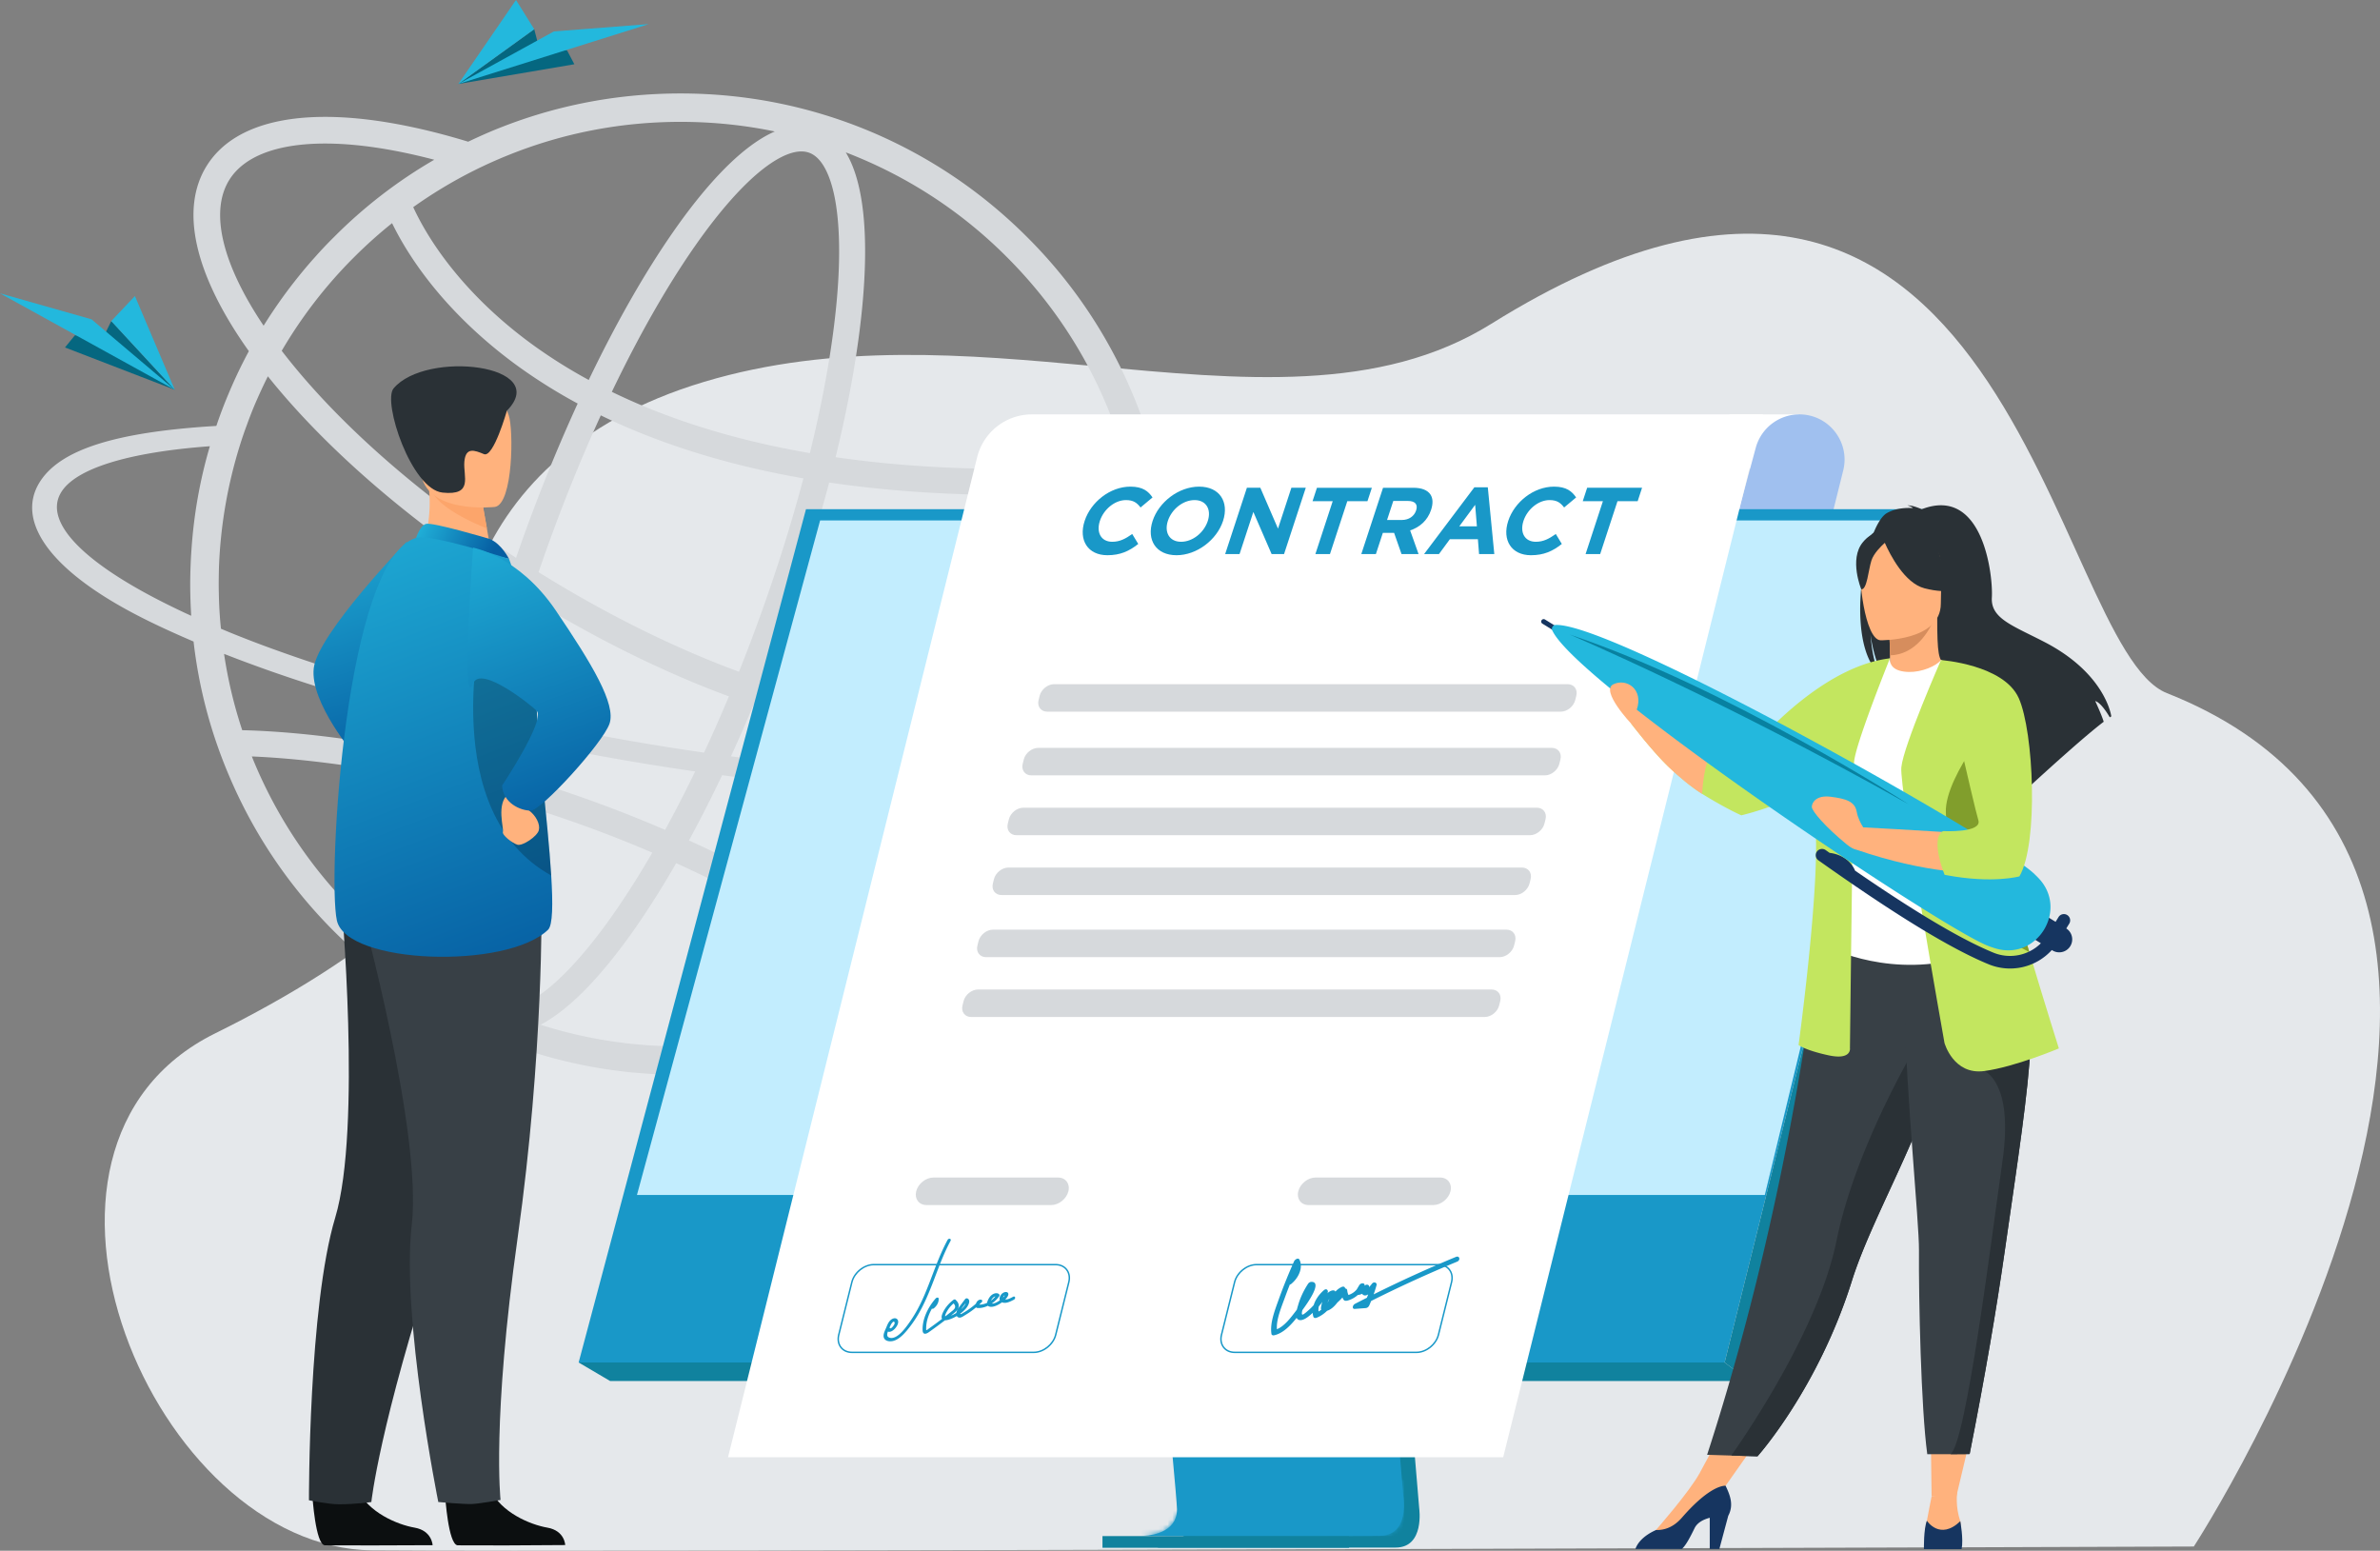 <svg width="505" height="329" viewBox="0 0 505 329" xmlns="http://www.w3.org/2000/svg" xmlns:xlink="http://www.w3.org/1999/xlink">
    <rect x="0" y="0" width="505" height="329" fill="#808080" stroke="none"/>
    <defs>
        <linearGradient x1="57.06%" y1="107.578%" x2="32.143%" y2="-72.59%" id="xhhv4c76fc">
            <stop stop-color="#065EA2" offset="0%"/>
            <stop stop-color="#2DD7F2" offset="100%"/>
        </linearGradient>
        <linearGradient x1="87.469%" y1="58.254%" x2="-44.77%" y2="32.426%" id="zxhmnptxsd">
            <stop stop-color="#065EA2" offset="0%"/>
            <stop stop-color="#2DD7F2" offset="100%"/>
        </linearGradient>
        <linearGradient x1="60.101%" y1="107.578%" x2="24.45%" y2="-72.59%" id="9zdhkr24ce">
            <stop stop-color="#065EA2" offset="0%"/>
            <stop stop-color="#2DD7F2" offset="100%"/>
        </linearGradient>
        <linearGradient x1="61.08%" y1="107.578%" x2="21.975%" y2="-72.59%" id="lvjn06etif">
            <stop stop-color="#065EA2" offset="0%"/>
            <stop stop-color="#2DD7F2" offset="100%"/>
        </linearGradient>
        <path d="M38.215 11.956H26.953c-12.818-.01-25.814-.05-26.953-.055.752 0 6.563-.142 7.384-4.517.833.042 2.458.107 4.704.107 8.505 0 25.939-.93 43.127-7.491l.3 3.567s.133.777.133 1.854c-.002 2.44-.683 6.426-5.111 6.48-2.562.033-7.047.05-12.322.055z" id="bvouhrwana"/>
    </defs>
    <g fill="none" fill-rule="evenodd">
        <path d="M465.496 328.107s92.576-142.169-5.709-181.053C435.03 137.26 426.395.139 316.427 68.699c-23.68 14.764-52.999 11.86-84.484 8.955-26.66-2.46-54.871-4.92-82.521 3.35C94.04 97.566 92.767 145.34 99.769 162.54c7.651 18.793-22.86 41.263-54.108 56.695C-3.355 243.44 32.689 328.51 78.994 328.917c46.306.407 386.502-.81 386.502-.81" fill="#E5E8EB"/>
        <path d="M213.685 193.274a97.376 97.376 0 0 1-17.824 14.136c-15.614-11.42-32.297-21.194-49.677-29.106a282.95 282.95 0 0 0 7.043-13.84c15.91 2.11 31.204 3.375 45.166 3.703 3.646.105 7.185.105 10.619.079 8.899-.105 16.823-.635 23.609-1.585-4.755 9.857-11.119 18.789-18.936 26.613zm-31.137 21.008c-12.094 5.128-24.904 7.717-38.135 7.717-10.193 0-20.15-1.539-29.715-4.587 7.249-3.802 14.533-12.534 20.142-20.582 2.893-4.15 5.784-8.743 8.638-13.7 16.456 7.459 32.281 16.62 47.145 27.294a97.955 97.955 0 0 1-8.075 3.858zM54.092 162.088a98.836 98.836 0 0 1-.656-1.601c8.598.35 22.889 1.765 39.594 5.585 1.21.276 2.418.565 3.625.858-.919 5.367-1.597 10.492-2.016 15.311-.793 9.129-.85 19.654 1.695 27.17-7.744-4.363-14.846-9.76-21.22-16.137-9.005-9.012-16.083-19.504-21.022-31.186zm-3.46-22.172c2.536.951 5.124 1.902 7.792 2.827 12.261 4.252 26.006 8.204 40.709 11.71a263.975 263.975 0 0 0-1.479 7.046 260.03 260.03 0 0 0-3.607-.852c-20.326-4.63-35.58-5.571-42.65-5.73a95.886 95.886 0 0 1-3.854-16.19l3.09 1.189zm-14.208-11.232c-18.724-9.144-27.28-17.97-23.451-24.234 3.09-5.074 14.34-8.51 31.559-9.779-2.113 7.136-3.407 14.51-3.909 21.988-.158 2.22-.237 4.44-.264 6.686v.582c0 2.246.08 4.493.212 6.712-1.427-.634-2.8-1.294-4.147-1.955zm17.668-42.919c.872-2.008 1.77-3.99 2.747-5.92l.002-.004c12.105 15.14 29.945 30.616 50.79 44.038-2.956 9.002-5.477 17.85-7.513 26.328-15.165-3.672-29.22-7.826-41.536-12.273a238.537 238.537 0 0 1-7.5-2.828 154.72 154.72 0 0 1-4.2-1.718 85.763 85.763 0 0 1-.422-6.396c-.027-1.03-.053-2.034-.053-3.065 0-1.19.026-2.405.053-3.594a99.244 99.244 0 0 1 4.49-26.005 79.7 79.7 0 0 1 1.452-4.228 86.533 86.533 0 0 1 1.69-4.335zM48.68 38.126c3.186-5.06 10.305-7.672 20.301-7.672 4.781 0 10.224.597 16.205 1.812 2.271.46 4.59 1.001 6.95 1.624l.006.002a102.292 102.292 0 0 0-21.306 16.434 82.662 82.662 0 0 0-3.909 4.123c-1.584 1.744-3.09 3.567-4.542 5.417a104.899 104.899 0 0 0-6.444 9.224l-.005.008c-8.833-13.125-11.488-24.253-7.256-30.972zm95.733-12.272c6.788 0 13.465.684 19.991 2.04-7.698 3.353-15.557 12.686-21.523 21.243-6.106 8.759-12.203 19.478-17.96 31.476a108.716 108.716 0 0 1-11.013-6.844c-11.451-8.13-18.312-16.644-22.05-22.354-1.986-3.031-3.324-5.614-4.177-7.467a97.957 97.957 0 0 1 12.666-7.647h.004c1.8-.908 3.634-1.758 5.496-2.556.135-.058.269-.117.404-.174l.094-.04a84.651 84.651 0 0 1 1.517-.62c11.594-4.679 23.9-7.057 36.55-7.057zm69.272 28.727c9.007 9.012 16.084 19.504 21.022 31.184a97.72 97.72 0 0 1 4.381 12.78c-22.586 1.652-43.284 1.133-61.787-1.547 2.938-12.004 4.915-23.296 5.78-33.27.959-11.015.84-24.062-3.621-31.404 1.034.398 2.065.813 3.088 1.247 11.673 4.942 22.157 11.998 31.137 21.01zM159.88 99.348c3.443.8 6.977 1.51 10.594 2.14-2.541 9.566-5.67 19.528-9.317 29.588a371.7 371.7 0 0 1-4.356 11.436c-13.696-5.032-28.233-12.23-42.524-21.12.738-2.16 1.5-4.328 2.288-6.5 3.387-9.346 7.063-18.341 10.918-26.765 9.714 4.711 20.547 8.468 32.397 11.221zm11.81-66.944c3.005 1.091 4.532 5.407 5.282 8.836 1.185 5.419 1.4 13.03.619 22.01-.853 9.83-2.821 20.994-5.748 32.881a189.204 189.204 0 0 1-10.35-2.07c-11.62-2.674-22.212-6.332-31.67-10.926 5.643-11.778 11.612-22.283 17.579-30.843 5.154-7.393 10.193-13.096 14.576-16.494 2.285-1.773 5.362-3.67 8.057-3.67.573 0 1.128.085 1.655.276zm-88.5 14.94a64.713 64.713 0 0 0 3.83 6.744c7.163 11.076 16.622 19.105 23.296 23.89a114.091 114.091 0 0 0 12.258 7.637c-3.957 8.628-7.725 17.835-11.19 27.396a381.036 381.036 0 0 0-1.888 5.338c-20.698-13.481-38.22-28.951-49.716-43.922l-.004-.006a98.445 98.445 0 0 1 9.873-13.92 99.206 99.206 0 0 1 4.78-5.233l.686-.687a98.943 98.943 0 0 1 8.076-7.237zm34.603 106.816a534.933 534.933 0 0 1-12.312-2.686c1.9-7.913 4.235-16.163 6.96-24.569 14.168 8.715 28.576 15.805 42.219 20.836a335.813 335.813 0 0 1-5.266 11.934 538.32 538.32 0 0 1-31.6-5.515zm23.334 21.905a273.117 273.117 0 0 0-38.124-13.21c.455-2.345.954-4.73 1.496-7.152 3.59.817 7.23 1.607 10.917 2.368a555.033 555.033 0 0 0 32.084 5.6 272.296 272.296 0 0 1-6.373 12.394zm-35.095 37.5c-3.005-1.093-4.53-5.409-5.281-8.836-1.186-5.419-1.4-13.03-.62-22.01.394-4.542 1.029-9.372 1.883-14.423a267.548 267.548 0 0 1 36.393 12.602c-2.676 4.618-5.38 8.896-8.086 12.777-5.154 7.392-10.194 13.098-14.576 16.495-2.772 2.149-6.708 4.484-9.713 3.394zm128.729-51.609c-7.051 1.269-15.845 2.009-26.118 2.114-15.942.195-34.25-1.065-53.544-3.61a340.35 340.35 0 0 0 4.766-10.887c5.988 2.005 11.8 3.592 17.339 4.717 6.349 1.29 12.143 1.926 17.313 1.926 12.12 0 20.805-3.501 25.094-10.314a17.816 17.816 0 0 0 1.726-3.569h-6.179c-.102.188-.212.374-.326.556-3.186 5.06-10.305 7.674-20.3 7.672-4.78 0-10.224-.597-16.206-1.812-5.214-1.059-10.682-2.545-16.318-4.418a380.394 380.394 0 0 0 4.33-11.375c3.767-10.392 6.99-20.693 9.6-30.585 11.886 1.753 24.646 2.634 38.203 2.634 8.44 0 17.193-.341 26.232-1.024a98.624 98.624 0 0 1 2.02 19.946c0 13.187-2.562 25.978-7.632 38.03zm24.852-17.046-8.055-.185c2.587 3.357 3.169 6.449 1.557 9.065-1.61 2.67-5.466 4.863-11.224 6.528 4.359-11.602 6.55-23.838 6.55-36.391 0-14.06-2.747-27.696-8.186-40.514a103.274 103.274 0 0 0-22.29-33.087c-9.56-9.567-20.68-17.072-33.065-22.331-12.836-5.418-26.463-8.166-40.486-8.166-14.05 0-27.677 2.748-40.512 8.166a118.67 118.67 0 0 0-4.543 2.06l-.014.008c-4.473-1.366-8.832-2.486-13.036-3.339-21.225-4.31-36.288-1.331-42.406 8.388-5.823 9.244-2.653 23.159 8.9 39.388l-.004.007a102.216 102.216 0 0 0-4.252 8.906 96.337 96.337 0 0 0-2.64 6.95c-21.71 1.296-33.33 5.119-37.555 12.043-4.912 8.06 1.796 18.878 23.267 29.396 2.958 1.454 6.127 2.881 9.454 4.308 1.11 9.752 3.619 19.24 7.474 28.33 5.23 12.396 12.73 23.546 22.29 33.115 9.56 9.54 20.679 17.044 33.065 22.303 12.835 5.42 26.462 8.166 40.512 8.166 14.023 0 27.65-2.747 40.486-8.166 12.386-5.259 23.505-12.763 33.064-22.303 9.298-9.304 16.666-20.14 21.867-32.137 10.592-2.193 17.564-5.629 20.335-10.174 1.929-3.145 1.69-6.634-.553-10.334z" fill="#D6D9DC"/>
        <path fill="#056780" d="m121.87 13.632-24.614 4.182 16.1-11.618.928 3.563 6.037.93 1.548 2.943"/>
        <path fill="#23B8DD" d="m97.256 17.814 20.28-11.153 20.123-1.55-40.403 12.703M113.356 6.196l-16.1 11.618L109.486 0l3.87 6.196"/>
        <path fill="#056780" d="m37.086 82.697-13.48-14.58-1.615 3.308-6.102-.286-2.1 2.578z"/>
        <path fill="#23B8DD" d="M37.086 82.697 19.418 67.744 0 62.234l37.086 20.463M23.607 68.117l13.479 14.58-8.46-19.886-5.02 5.306"/>
        <path fill="#FFF" d="M366.927 99.446h14.782v-11.53h-14.782z"/>
        <path d="m391.1 99.83-2.613 10.489h-20.075l4.131-15.311a9.589 9.589 0 0 1 9.256-7.092c6.235 0 10.81 5.86 9.301 11.914" fill="#A0C0EF"/>
        <path d="m289.596 182.72 11.537 137.27s1.21 8.32-4.975 8.336c-10.17.024-50.618 0-50.618 0s7.653-1.731 7.56-5.63c-.109-4.593-13.483-141.273-13.483-141.273l49.98 1.298" fill="#10829E"/>
        <path d="M292.794 325.835c-9.903.127-48.536.007-50.537 0 .753 0 6.564-.142 7.384-4.517.065-.344.1-.713.098-1.112-.004-.856-.474-6.288-1.238-14.562-.682-7.422-1.6-17.13-2.629-27.874-3.984-41.64-9.618-98.838-9.618-98.838l49.98 1.298 11.538 137.271s1.41 8.253-4.978 8.334" fill="#1998C8"/>
        <path fill="#1998C8" d="M410.976 108.025 365.94 289.061H122.78l48.24-181.036h239.956"/>
        <path fill="#10829E" d="m410.979 108.025 3.892 1.299-43.754 183.667-5.177-3.928 45.039-181.038"/>
        <path fill="#10829E" d="m129.453 292.991-6.673-3.928h243.16l5.177 3.928zM233.929 328.378h52.323v-2.488H233.93z"/>
        <path d="m296.359 292.91-.326 3.896-.013.145s-33.987 3.258-47.519 8.693c-.34-3.721-.741-8.017-1.187-12.734h49.045" fill="#D86713"/>
        <g transform="translate(242.257 313.934)">
            <mask id="pj209m274b" fill="#fff">
                <use xlink:href="#bvouhrwana"/>
            </mask>
            <path fill="#1998C8" mask="url(#pj209m274b)" d="M0 11.956h55.648V0H0z"/>
        </g>
        <path fill="#E3BB9E" d="M318.82 289.061h46.803"/>
        <path fill="#BBA767" d="M298.535 289.061h20.285"/>
        <path fill="#D86713" d="M295.381 289.061h3.154"/>
        <path fill="#E58433" d="M283.757 289.061h11.624"/>
        <path d="M365.623 289.06H283.76c34.613-11.003 51-27.102 57.603-35.54h33.103l-8.842 35.54" fill="#1998C8"/>
        <path fill="#C2EDFE" d="m409.144 110.418-34.679 143.105H135.153l38.861-143.105h235.13"/>
        <path fill="#F1A34F" d="M411.366 108.024v2.394h-2.222l.58-2.394h1.642"/>
        <path d="M154.475 309.171h164.478l55.128-221.255H218.947a11.963 11.963 0 0 0-11.606 9.075l-52.866 212.18" fill="#FFF"/>
        <path d="M212.52 189.893h108.957c1.352 0 2.732-1.106 3.069-2.458l.23-.921c.336-1.35-.495-2.458-1.844-2.458h-108.96c-1.35 0-2.73 1.107-3.066 2.458l-.23.921c-.337 1.352.492 2.458 1.844 2.458M331.17 150.986c1.352 0 2.732-1.105 3.069-2.457l.23-.921c.336-1.351-.493-2.457-1.844-2.457H223.667c-1.351 0-2.731 1.106-3.068 2.457l-.23.921c-.337 1.352.492 2.457 1.844 2.457H331.17zM218.845 164.501h108.96c1.349 0 2.729-1.106 3.066-2.457l.23-.921c.336-1.352-.493-2.458-1.842-2.458h-108.96c-1.352 0-2.732 1.106-3.068 2.458l-.23.92c-.337 1.352.494 2.458 1.844 2.458M215.682 177.197H324.64c1.351 0 2.731-1.105 3.068-2.458l.23-.921c.337-1.35-.492-2.456-1.844-2.456H217.137c-1.352 0-2.732 1.105-3.069 2.456l-.23.921c-.336 1.353.493 2.458 1.844 2.458M206.072 215.766H315.03c1.351 0 2.731-1.105 3.068-2.458l.23-.921c.337-1.35-.492-2.456-1.844-2.456H207.527c-1.352 0-2.732 1.105-3.069 2.456l-.23.921c-.336 1.353.493 2.458 1.844 2.458M209.235 203.07h108.96c1.349 0 2.729-1.105 3.066-2.458l.23-.919c.336-1.352-.493-2.458-1.842-2.458h-108.96c-1.351 0-2.732 1.106-3.068 2.458l-.23.92c-.337 1.352.494 2.457 1.844 2.457M196.591 255.661h26.464c1.605 0 3.243-1.313 3.643-2.917.4-1.604-.583-2.918-2.189-2.918h-26.463c-1.603 0-3.244 1.314-3.644 2.918-.398 1.604.586 2.917 2.19 2.917M277.664 255.661h26.463c1.603 0 3.244-1.313 3.644-2.917.4-1.604-.586-2.918-2.19-2.918h-26.463c-1.605 0-3.243 1.314-3.644 2.918-.4 1.604.587 2.917 2.19 2.917" fill="#D6D9DC"/>
        <path d="M185.402 268.455c-1.986 0-4.002 1.618-4.499 3.605l-2.781 11.168c-.241.963-.084 1.865.44 2.535.5.64 1.283.993 2.201.993h38.593c1.986 0 4.003-1.615 4.497-3.604l2.784-11.166c.24-.966.083-1.865-.442-2.537-.498-.641-1.281-.994-2.2-.994h-38.593zm33.954 18.612h-38.593c-1.017 0-1.885-.394-2.445-1.112-.584-.748-.76-1.744-.496-2.803l2.782-11.166c.527-2.119 2.679-3.841 4.798-3.841h38.593c1.017 0 1.885.396 2.445 1.114.584.748.761 1.742.497 2.801l-2.782 11.168c-.527 2.117-2.68 3.839-4.799 3.839zM266.61 268.455c-1.983 0-4.002 1.618-4.496 3.605l-2.782 11.168c-.24.963-.086 1.865.44 2.535.5.64 1.28.993 2.202.993h38.593c1.983 0 4.002-1.615 4.496-3.604l2.782-11.166c.24-.966.085-1.865-.44-2.537-.5-.641-1.281-.994-2.202-.994H266.61zm33.957 18.612h-38.593c-1.017 0-1.888-.394-2.448-1.112-.584-.748-.759-1.744-.496-2.803l2.782-11.166c.53-2.119 2.681-3.841 4.798-3.841h38.593c1.017 0 1.888.396 2.448 1.114.583.748.758 1.742.496 2.801l-2.782 11.168c-.53 2.117-2.681 3.839-4.798 3.839zM239.86 103.243c2.65 0 3.808 1.005 4.691 2.292l-2.545 2.13c-.761-.985-1.494-1.568-3.102-1.568-2.37 0-4.724 1.97-5.528 4.423-.79 2.412.218 4.422 2.628 4.422 1.608 0 2.802-.643 4.237-1.648l1.277 2.11c-1.953 1.548-3.838 2.392-6.55 2.392-4.138 0-6.163-3.196-4.825-7.276 1.31-4 5.398-7.277 9.717-7.277zm14.584 0c4.339 0 6.392 3.236 5.067 7.277-1.31 4-5.538 7.276-9.877 7.276s-6.393-3.236-5.067-7.276c1.31-4 5.537-7.277 9.877-7.277zm-.976 2.854c-2.49 0-4.864 1.97-5.667 4.423-.791 2.412.318 4.422 2.809 4.422 2.49 0 4.864-1.97 5.669-4.422.79-2.413-.32-4.423-2.81-4.423zm11.104-2.613h2.852l3.748 8.664 2.84-8.664h3.055l-4.613 14.071h-2.633l-3.878-8.945-2.93 8.945h-3.054l4.613-14.07m26.516 0-.936 2.853h-4.278l-3.677 11.217h-3.094l3.676-11.217h-4.278l.936-2.854h11.65zm8.798 0c1.79 0 3.01.502 3.631 1.426.527.784.586 1.89.138 3.257-.744 2.271-2.439 3.698-4.442 4.362l1.787 5.025h-3.616l-1.576-4.502h-2.39l-1.477 4.502h-3.095l4.613-14.07h6.427zm15.804-.101 1.38 14.171h-3.234l-.25-3.156h-5.946l-2.32 3.156h-3.155l10.673-14.171h2.852zm-2.686 3.718-3.363 4.563h3.735l-.372-4.563zm-14.294-.824h-3.073l-1.325 4.04h3.134c1.507 0 2.633-.803 3.035-2.03.436-1.326-.264-2.01-1.771-2.01zm21.31 4.242c1.313-4 5.398-7.277 9.718-7.277 2.65 0 3.807 1.005 4.693 2.292l-2.548 2.13c-.76-.985-1.494-1.568-3.101-1.568-2.37 0-4.724 1.97-5.527 4.423-.791 2.412.217 4.422 2.627 4.422 1.607 0 2.804-.643 4.238-1.648l1.276 2.11c-1.954 1.548-3.837 2.392-6.549 2.392-4.137 0-6.165-3.196-4.826-7.276m20.092-4.182h-4.278l.936-2.854h11.65l-.935 2.854h-4.278l-3.677 11.217h-3.094l3.676-11.217" fill="#1998C8"/>
        <path d="M280.37 276.984c-.067.324-.14.648-.02.88-.187.14-.379.267-.58.383a3.307 3.307 0 0 1 .068-1.079c.266-.317.516-.641.75-.974-.096.274-.17.543-.219.79zm1.694-1.446a3.776 3.776 0 0 1-.36.805c.087-.271.207-.543.36-.805zm26.86-8.875a275.977 275.977 0 0 0-17.456 7.947c.228-.648.436-1.296.617-1.944.145-.52-.555-.869-.99-.295a8.882 8.882 0 0 1-.613.726c.147-.466-.402-.724-.875-.383-.03.022-.059.046-.09.07.23-.625-.745-.72-1.106-.113l-.542.906a3.787 3.787 0 0 1-1.748 1.166 2.992 2.992 0 0 1-.258-.971c-.022-.268-.217-.412-.45-.414-.01-.317-.298-.506-.722-.317a3.96 3.96 0 0 0-1.328.98c-.289-.54-1.218-.153-1.714.365.013-.03.028-.059.041-.087.234-.501-.201-1.075-.787-.57-1.046.903-1.805 2.036-2.159 3.166-.345.383-.71.75-1.104 1.09-.193.164-1.087.993-1.293.92-.195-.067-.092-.581-.004-.945l.096-.133c.744-1.035 4.33-5.911 1.804-5.868-.269.005-.542.18-.704.427-.923 1.423-1.636 2.922-2.069 4.417-.083.286-.199.656-.293 1.044l-.22.295c-1.005 1.315-2.391 3.215-4.019 3.863-.148-2.062.89-4.502 1.676-6.664.339-.933.693-1.865 1.058-2.797a.77.77 0 0 0 .35-.182c1.759-1.48 2.476-3.672 1.68-5.147-.23-.427-.93-.04-1.13.411a117.95 117.95 0 0 0-3.29 8.176c-.868 2.423-1.855 4.986-1.494 7.223.04.234.313.324.57.267 1.855-.405 3.472-2.055 4.77-3.703a.765.765 0 0 0 .508.448c.864.259 2.043-.702 2.892-1.505.017.28.067.553.15.814.092.284.385.348.729.21.802-.322 1.553-.838 2.185-1.462.837-.258 1.57-.948 2.182-1.753.387-.337.746-.696 1.076-1.075.073.208.169.399.3.55.317.36 1.113.035 1.62-.197a5.438 5.438 0 0 0 1.335-.878c.31-.024.62-.112.918-.25a.739.739 0 0 0 .217.228c.317.212.689.127 1.06-.1-.085.234-.17.47-.26.706-.84.425-1.68.852-2.52 1.287-.553.285-.682 1.134-.06 1.086.77-.057 1.54-.116 2.311-.175.35-.027.626-.248.774-.585.136-.308.265-.617.392-.925a275.244 275.244 0 0 1 18.244-8.341c.783-.324.523-1.33-.258-1.009zM189.822 280.593c.07.274-.192.63-.409.882a1.43 1.43 0 0 1-.245.243.905.905 0 0 1-.175.105.284.284 0 0 0-.054.013.234.234 0 0 0-.219-.122c.09-.204.186-.407.278-.6.135-.287.678-1.092.824-.52zm11.235-17.524c-2.075 3.861-3.239 7.822-4.925 11.727-.822 1.902-1.789 3.803-3.047 5.6-.874 1.252-2.782 3.973-4.4 3.384-.402-.147-.514-.493-.383-.963.029-.105.064-.212.1-.32.204.123.521.073.84-.098.521-.278.965-.834 1.193-1.329.242-.525.203-1.07-.219-1.304-.372-.206-.925-.022-1.317.37-.433.435-.63.991-.844 1.495-.26.615-.608 1.282-.568 1.875.059.893 1.019 1.208 1.96 1.003 1.139-.252 2.151-1.25 2.919-2.158a24.96 24.96 0 0 0 2.395-3.377c1.406-2.37 2.401-4.833 3.34-7.27 1.084-2.824 2.097-5.667 3.588-8.442.245-.453-.387-.648-.632-.193zM212.929 275.045c.043-.072.249-.304.216-.146-.02.083-.175.245-.293.363a.55.55 0 0 1 .077-.217zm-1.732.02c-.267.328-.58.62-.921.864.188-.413.627-.888.92-.864zm-6.308 1.431c-.083.37-.53.87-.776 1.11a4.427 4.427 0 0 1-.147.14c.271-.425.602-.84.923-1.25zm-4.055 1.904a6.245 6.245 0 0 1 1.503-1.869c.267.298.51.703.146 1.176-.203.262-.52.481-.778.687a90.456 90.456 0 0 1-1.131.888c-.103-.203.149-.663.26-.882zm14.12-3.274c-.422.226-.875.477-1.317.55a1.236 1.236 0 0 1-.337.008c.313-.313.604-.678.652-1.022.077-.56-.54-.69-1.06-.4-.466.256-.768.774-.799 1.206a.837.837 0 0 0 .064.398c-.45.324-1.223.77-1.702.683a6.229 6.229 0 0 0 1.566-1.548c.079-.116.083-.27.022-.352-.263-.346-.796-.37-1.317-.1-.56.286-.914.846-1.13 1.36a1.963 1.963 0 0 0-.147.5c-.553.254-1.133.387-1.67.378l-.003-.01c.177-.163.348-.329.518-.497.254-.252.1-.51-.133-.543-.53-.07-.923.383-1.076.842a16.157 16.157 0 0 1-2.65 1.922c-.235.133-.552.407-.71.234a8.377 8.377 0 0 0 1.077-.95c.636-.674 1.268-1.875.513-2.291a.443.443 0 0 0-.535.131c-.333.44-.663.88-.995 1.32-.29.385-.589.766-.764 1.188a1.565 1.565 0 0 0-.11.414 7.239 7.239 0 0 1-1.14.58c.196-.155.39-.31.583-.468.55-.447 1.048-.97 1.076-1.594.026-.58-.345-.987-.693-1.33-.094-.094-.317-.05-.455.054-1.06.808-1.927 1.891-2.358 3.03-.137.363-.188.74-.032.99-.945.72-1.901 1.425-2.865 2.11-.103.075-.353.303-.453.268-.092-.033-.055-.25-.055-.35a6.814 6.814 0 0 1 .046-.813c.068-.595.22-1.203.442-1.812.192-.532.44-1.057.735-1.569.111.05.262.042.404-.074.724-.591 1.087-1.368 1.017-2.095-.026-.254-.433-.216-.623 0-1.798 2.047-2.87 4.579-2.775 6.78.021.486.242.895.892.624.297-.125.575-.35.844-.54a116.776 116.776 0 0 0 3.016-2.23c.365.01.787-.125 1.164-.261a7.967 7.967 0 0 0 1.338-.641c.127.225.357.367.702.332.354-.035.844-.394 1.177-.593a17.66 17.66 0 0 0 1.152-.755c.363-.26.718-.536 1.061-.825.079.11.217.142.453.149.317.009.656-.03.99-.107a5.37 5.37 0 0 0 1.07-.377.651.651 0 0 0 .175.12c.396.191.943.104 1.448-.09.47-.179.938-.441 1.36-.765.12.055.256.09.398.107.678.075 1.42-.287 2.11-.652.471-.25.316-.873-.161-.624z" fill="#1998C8"/>
        <path d="M20.823 37.132S1.928 56.651 1.022 64.01c-.907 7.36 8.99 18.874 8.99 18.874l10.81-45.752" fill="url(#xhhv4c76fc)" transform="translate(65.555 77.713)"/>
        <path d="M94.456 317.326s.643 10.376 2.65 10.525c.266.02 10.174.02 10.174.02l12.648-.075s-.082-3.049-3.78-3.694c-3.697-.644-9.885-3.244-12.125-8.135-2.356-5.143-9.567 1.36-9.567 1.36M66.285 317.326s.643 10.376 2.649 10.525c.267.02 10.175.02 10.175.02l12.686-.046s-.121-3.078-3.818-3.723c-3.697-.644-9.885-3.244-12.125-8.135-2.356-5.143-9.567 1.36-9.567 1.36" fill="#0C0F10"/>
        <path d="M92.816 264.807c-12.34 37.584-14.022 53.858-14.022 53.858s-3.338.484-6.864.484c-2.23 0-6.375-.856-6.375-.856s-.112-41.072 5.575-59.973c5.687-18.898 1.227-68.132 1.227-68.132l36.107 15.865s-3.308 21.172-15.648 58.754z" fill="#2A3136"/>
        <path d="M109.858 262.424c-5.516 39.173-3.646 55.802-3.646 55.802s-4.541.814-6.137.866c-1.707.057-7.075-.427-7.075-.427s-7.895-39.188-5.631-58.793c2.263-19.607-10.812-67.28-10.812-67.28l38.349-1.244s.468 31.905-5.048 71.076z" fill="#384046"/>
        <path d="m89.33 116.69 6.231 4.617 9.006-1.897c-.124-.822-.719-4.228-1.26-7.313a6090.788 6090.788 0 0 0-.96-5.422l-11.548-5.759c.008.055.243 2.914.276 3.33.588 7.41-1.745 12.443-1.745 12.443" fill="#FFB27D"/>
        <path d="M38.382 36.646c-.198-.083-12.25-3.642-13.56-3.21-1.31.433-2.085 2.968-2.085 2.968l19.715 4.46s-1.552-3.157-4.07-4.218" fill="url(#zxhmnptxsd)" transform="translate(65.555 77.713)"/>
        <path d="M5.925 117.575c2.043 9.325 36.045 10.433 44.81 1.965.997-.963 1.046-5.454.67-11.507-.736-11.827-3.097-29.617-3.19-38.707-.044-4.39-.647-8.879-1.45-12.956-1.708-8.688-4.313-15.507-4.313-15.507s-16.607-5.372-19.715-4.459c-14.971 4.402-18.855 71.843-16.812 81.17" fill="url(#9zdhkr24ce)" transform="translate(65.555 77.713)"/>
        <path d="M116.96 185.745c-.735-11.827-3.097-29.617-3.189-38.706-.045-4.39-.648-8.88-1.45-12.956l-9.991-1.764s-9.768 39.923 14.63 53.426" fill-opacity=".216" fill="#000"/>
        <path d="M111.55 169.261s-.68 1.628.75 2.723c1.43 1.092 2.357 2.865 2.03 4.16-.328 1.294-3.465 3.406-4.553 3.066-1.087-.341-3.3-2.046-3.062-2.729.238-.683-1.489-5.994 1.163-8.038 2.65-2.045 3.672.818 3.672.818" fill="#FFB27D"/>
        <path d="M34.824 38.47s9.743 1.825 17.507 13.274c7.763 11.449 12.87 19.96 11.44 24.087-1.43 4.126-14.465 18.438-16.713 18.438-2.247 0-5.874-1.637-6.078-5.316 0 0 9.178-13.766 7.37-15.827-.773-.881-11.916-9.933-13.507-5.844-2.632 6.765-.02-28.811-.02-28.811" fill="url(#lvjn06etif)" transform="translate(65.555 77.713)"/>
        <path d="M91.706 104.378c1.847 3.536 8.73 6.595 11.6 7.72a6090.788 6090.788 0 0 0-.96-5.422l-8.41-4.196c-1.86-.028-2.992.442-2.23 1.898" fill="#FCA56B"/>
        <path d="M105.028 107.548s-14.855 1.71-15.776-7.564c-.921-9.273-3.459-15.298 5.986-16.781 9.446-1.484 11.643 1.871 12.702 4.892 1.06 3.02.928 18.77-2.912 19.453" fill="#FFB27D"/>
        <path d="M107.55 87.144s-2.835 10.047-4.863 9.202c-2.027-.845-3.88-1.539-4.156 1.6-.276 3.139 1.976 7.253-4.635 6.56-6.611-.694-12.775-19.269-10.383-22.108 6.902-8.194 33.62-5.028 24.038 4.746" fill="#2A3136"/>
        <path fill="#FFB27D" d="M418.603 302.755 415.1 317.51l-5.242-.03-.193-14.725h8.937M374.49 303.383l-9.963 14.127-3.882-4.988 5.995-11.083 7.85 1.944"/>
        <path d="M400.389 108.844c1.81-1.03 3.98-1.142 5.498-1.053-.391-.403-1.16-.55-1.16-.55.941-.14 3.043.794 3.043.794 13.09-5.048 15.148 14.24 14.872 18.72-.273 4.48 4.398 5.944 11.209 9.474 12.993 6.737 14.135 15.757 14.135 15.757-.1.06-.206.128-.32.205-.645-1.093-1.97-3.146-3.09-3.455.042.1 1.323 2.826 1.8 4.388-3.834 2.918-11.005 9.384-16.003 13.968.022-.895-.013-2.169-.34-2.84l-.618 3.722a660.28 660.28 0 0 0-4.518 4.191c.33-3.622-16.366-22.73-25.077-28.453-2.12-3.124-2.874-8.642-2.93-9.077.367 4.376 1.115 6.83 1.782 8.212-7.375-6.793-3.082-31.275 1.717-34.003" fill="#2A3136"/>
        <path d="M400.336 143.997c-.043.02 4.206 2.227 7.401 1.352 3.008-.82 4.971-4.721 4.93-4.73-1.273-.253-1.64-2.004-1.612-9.527l-.575.113-9.68 1.918s.22 3.048.227 5.919c.007 2.41-.14 4.697-.69 4.955" fill="#FFB27D"/>
        <path d="M400.8 133.123s.22 3.048.227 5.919c5.416-.153 8.278-5.097 9.453-7.837l-9.68 1.918" fill="#D68D5D"/>
        <path d="M411.48 130.15s2.836-4.487 3.518-8.324c.486-2.74-.907-12.894-11.106-11.432 0 0-2.96.292-5.745 2.174-2.213 1.496-5.409 4.727-1.837 13.588l.927 2.993 14.242 1.002" fill="#2A3136"/>
        <path d="m362.224 308.648 5.131.158 5.553.17s12.827-14.29 20.023-37.198c.168-.534.343-1.073.531-1.618 3.937-11.49 12.101-25.91 16.403-38.965a212.54 212.54 0 0 0 2.362-7.638c3.172-11.021 4.09-18.259 4.934-25.991l-31.06.25s-5.015 52.798-23.877 110.832" fill="#384046"/>
        <path d="M388.279 201.092s13.3 6.76 29.108 1.783c.186-.059 13.087-3.005 13.087-3.005-.265-.6-2.616-10.566-2.874-11.115-3.337-7.172-5.872-10.317-6.268-12.523-.733-4.115-.75-8.376-.383-12.392.965-10.634 3.832-19.461 3.832-19.461-4.306-.98-8.45-2.658-12.934-4.34-1.03 1.284-4.073 2.583-6.806 2.522-3.15-.07-4.132-1.402-4.016-2.903-3.357 1.868-6.023 3.645-6.023 3.645-2.852 4.957-8.637 9.77-9.054 17.375-.103 1.87 4.498 18.86 4.5 19.274.08 14.793-2.169 21.14-2.169 21.14z" fill="#FFF"/>
        <path d="M417.161 181.602c1.359 1.924 3.963 13.611 10.44 15.082-3.338-8.332-5.873-11.985-6.269-14.545-.733-4.782-.75-9.729-.383-14.395-2.17-3.803-3.788-6.41-3.788-6.41-.168-.615-3.444-10.749-4.494-1.69-1.048 9.06 2.979 19.807 4.494 21.958" fill="#5F9AA8"/>
        <path d="M398.991 135.842s12.814.211 12.823-7.776c.009-7.988 1.669-13.34-6.51-13.812-8.183-.473-9.775 2.573-10.427 5.238-.651 2.666.781 16.089 4.114 16.35" fill="#FFB27D"/>
        <path d="M395.258 115.051c1.977-2.398 3.473-1.877 4.313-1.156 2.769-4.14 11.521 1.847 11.521 1.847.858 5.731 4.987 9.014 4.987 9.014s-2.336 1.444-7.72.058c-4.237-1.09-7.312-7.125-8.43-9.647-.763.677-2.37 2.244-2.851 3.778-.64 2.034-.928 6.221-2.146 6.079 0 0-2.644-6.37.326-9.973" fill="#2A3136"/>
        <path d="M415.278 316.685s-.422 2.924.667 6.049c0 0 .86 3.915-2.992 3.988-3.851.072-4.796-.292-4.36-2.692.435-2.399 1.266-6.55 1.266-6.55l5.42-.795" fill="#FFB27D"/>
        <path d="m408.23 328.64.01.01h7.97l.013-.01c.435-2.045-.275-5.902-.275-5.902-4.364 4.174-7.093-.105-7.093-.105-.709 1.786-.626 6.008-.626 6.008" fill="#163560"/>
        <path d="M351.363 324.605s7.102-8.071 9.282-12.083l5.28 2.707-11.804 11.092-2.762-.363.004-1.353" fill="#FFB27D"/>
        <path d="M347.007 328.628h9.853c.868-.782 1.695-2.357 2.71-4.425.579-1.184 1.88-1.837 3.214-2.196v6.62h2.039l1.887-7.04c1.258-2.357.313-4.521-.57-6.384-1.029-.002-4.014.742-9.259 6.774-1.725 1.98-3.626 2.687-5.518 2.628a.456.456 0 0 1-.078.042c-2.988 1.372-3.961 3.057-4.278 3.98" fill="#163560"/>
        <path d="M347.484 149.097s8.413 4.707 11.416 6.063c1.07.483 3.005 1.384 4.982 2.309 1.194.557 2.404 1.126 3.45 1.618a4.334 4.334 0 0 0 5.137-1.109c4.553-5.322 16.341-16.856 28.512-18.302l.044-.018-.006.013.015-.002-.068.132c-.682 1.702-7.357 18.386-7.563 21.905-.218 3.71-.872 60.654-.872 60.654s.435 2.618-4.578 1.528c-5.015-1.092-6.323-2.182-6.323-2.182s4.797-35.127 3.489-47.346c-.258-2.396-.027-5.092.51-7.874-7.415 4.493-16.154 6.494-16.154 6.494s-3.261-1.425-8.327-4.566c-2.125-1.32-4.592-3.425-7.02-5.652-2.933-2.69-7.98-9.19-7.98-9.19l1.336-4.475" fill="#C3E65F"/>
        <path d="m367.355 308.806 5.553.17s12.827-14.29 20.023-37.198c.168-.534.343-1.073.531-1.618 3.937-11.49 12.101-25.91 16.403-38.965a212.54 212.54 0 0 0 2.362-7.638l-4.573-3.473s-13.735 22.253-17.986 43.198c-3.692 18.191-18.483 40.081-22.313 45.524" fill="#2A3136"/>
        <path d="M407.177 265.232c-.078 10.183.436 33.599 1.761 43.292h4.919c2.718 0 4.074-.04 4.074-.04 3.327-16.854 5.691-30.8 7.414-42.817 1.413-9.861 2.669-18.316 3.635-25.593.971-7.325 1.647-13.457 1.89-18.64.037-.816.066-1.61.08-2.38.016-.776.02-1.526.014-2.257l-26.84-2.62c.337 17.846 3.095 45.135 3.053 51.055" fill="#384046"/>
        <path d="M413.857 308.524c2.718 0 4.074-.04 4.074-.04 3.327-16.854 5.691-30.8 7.414-42.817 1.413-9.861 2.669-18.316 3.635-25.593.971-7.325 1.647-13.457 1.89-18.64l-9.848 5.798s6.285 2.219 3.886 19.018c-2.397 16.8-7.714 59.897-11.051 62.274" fill="#2A3136"/>
        <path d="M412.59 221.268s1.89 6.837 8.432 5.964c6.539-.873 15.84-4.8 15.84-4.8s-2.795-8.84-6.27-20.45c-4.208-14.057-9.417-32.18-11.871-43.61-.69-3.202-1.162-5.877-1.334-7.793l-5.54-10.54s-7.979 18.176-8.414 22.758c-.437 4.582 9.157 58.47 9.157 58.47" fill="#C3E65F"/>
        <path d="M412.88 172.397c.292 7.417 2.035 21.818 17.587 29.526.042.02.084.042.125.06-4.208-14.058-9.417-32.181-11.871-43.61-2.857 4.271-6.002 9.94-5.842 14.024" fill="#819E2C"/>
        <path d="M358.9 155.16c1.07.483 3.005 1.384 4.982 2.309-1.058 1.88-2.381 5.297-2.734 10.945-2.125-1.32-4.879-3.519-7.23-5.827-3.77-3.704-7.77-9.016-7.77-9.016l1.336-4.474s8.413 4.707 11.416 6.063" fill="#FFB27D"/>
        <path d="M327.098 131.597a.518.518 0 0 0 .168.713l3.088 1.904.545-.882-3.088-1.905a.518.518 0 0 0-.713.17M436.775 194.59l-.608.986-3.731-2.3-2.89 4.692 3.498 2.156a9.308 9.308 0 0 1-10.098 1.979c-6.78-2.789-16.412-8.496-29.32-17.384-1.524-3.515-5.373-3.767-5.402-3.769l-.888-.628a1.334 1.334 0 0 0-1.54 2.176c16.29 11.55 28.109 18.77 36.135 22.071a11.962 11.962 0 0 0 13.433-3.013l.081.05a2.753 2.753 0 0 0 2.988-4.625l.61-.991a1.333 1.333 0 1 0-2.268-1.4" fill="#163560"/>
        <path d="M330.07 132.59a.818.818 0 0 0-.706 1.146c5.052 11.204 82.529 63.215 92.55 66.968.479.18.945.34 1.397.48 8.92 2.779 15.684-8.205 9.195-14.926-.33-.344-.683-.688-1.057-1.036-7.855-7.27-89.107-53.152-101.379-52.632" fill="#23B8DD"/>
        <path d="M333.031 134.612s31.606 13.364 71.946 36.02c0 0-38.67-24.913-71.946-36.02" fill="#0881A0"/>
        <path d="M388.491 169.044c3.147.414 5.094.955 5.483 3.213.208 1.22.836 2.423 1.37 3.274 3.135.169 10.604.576 16.877.974l.518 8.236c-5.155-.644-11.489-1.952-18.776-4.45-.562-.094-1.262-.442-2.139-1.162-4.516-3.7-7.372-7.045-7.379-7.931-.009-.889.897-2.567 4.046-2.154" fill="#FFB27D"/>
        <path d="M411.847 140.039s13.304.944 16.501 8.07c3.198 7.128 4.215 30.837.145 37.818 0 0-5.604 1.598-15.513-.258-.123-.022-.243-.046-.368-.068 0 0-3.16-7.745-.326-9.273 0 0 8.357.436 7.487-2.329-.873-2.762-7.926-33.96-7.926-33.96" fill="#C3E65F"/>
        <path d="M346.147 153.571s-6.611-6.995-3.84-8.381c2.77-1.387 6.54 1.034 4.962 5.439-1.577 4.405 1.627 1.33-1.122 2.942" fill="#FFB27D"/>
    </g>
</svg>

